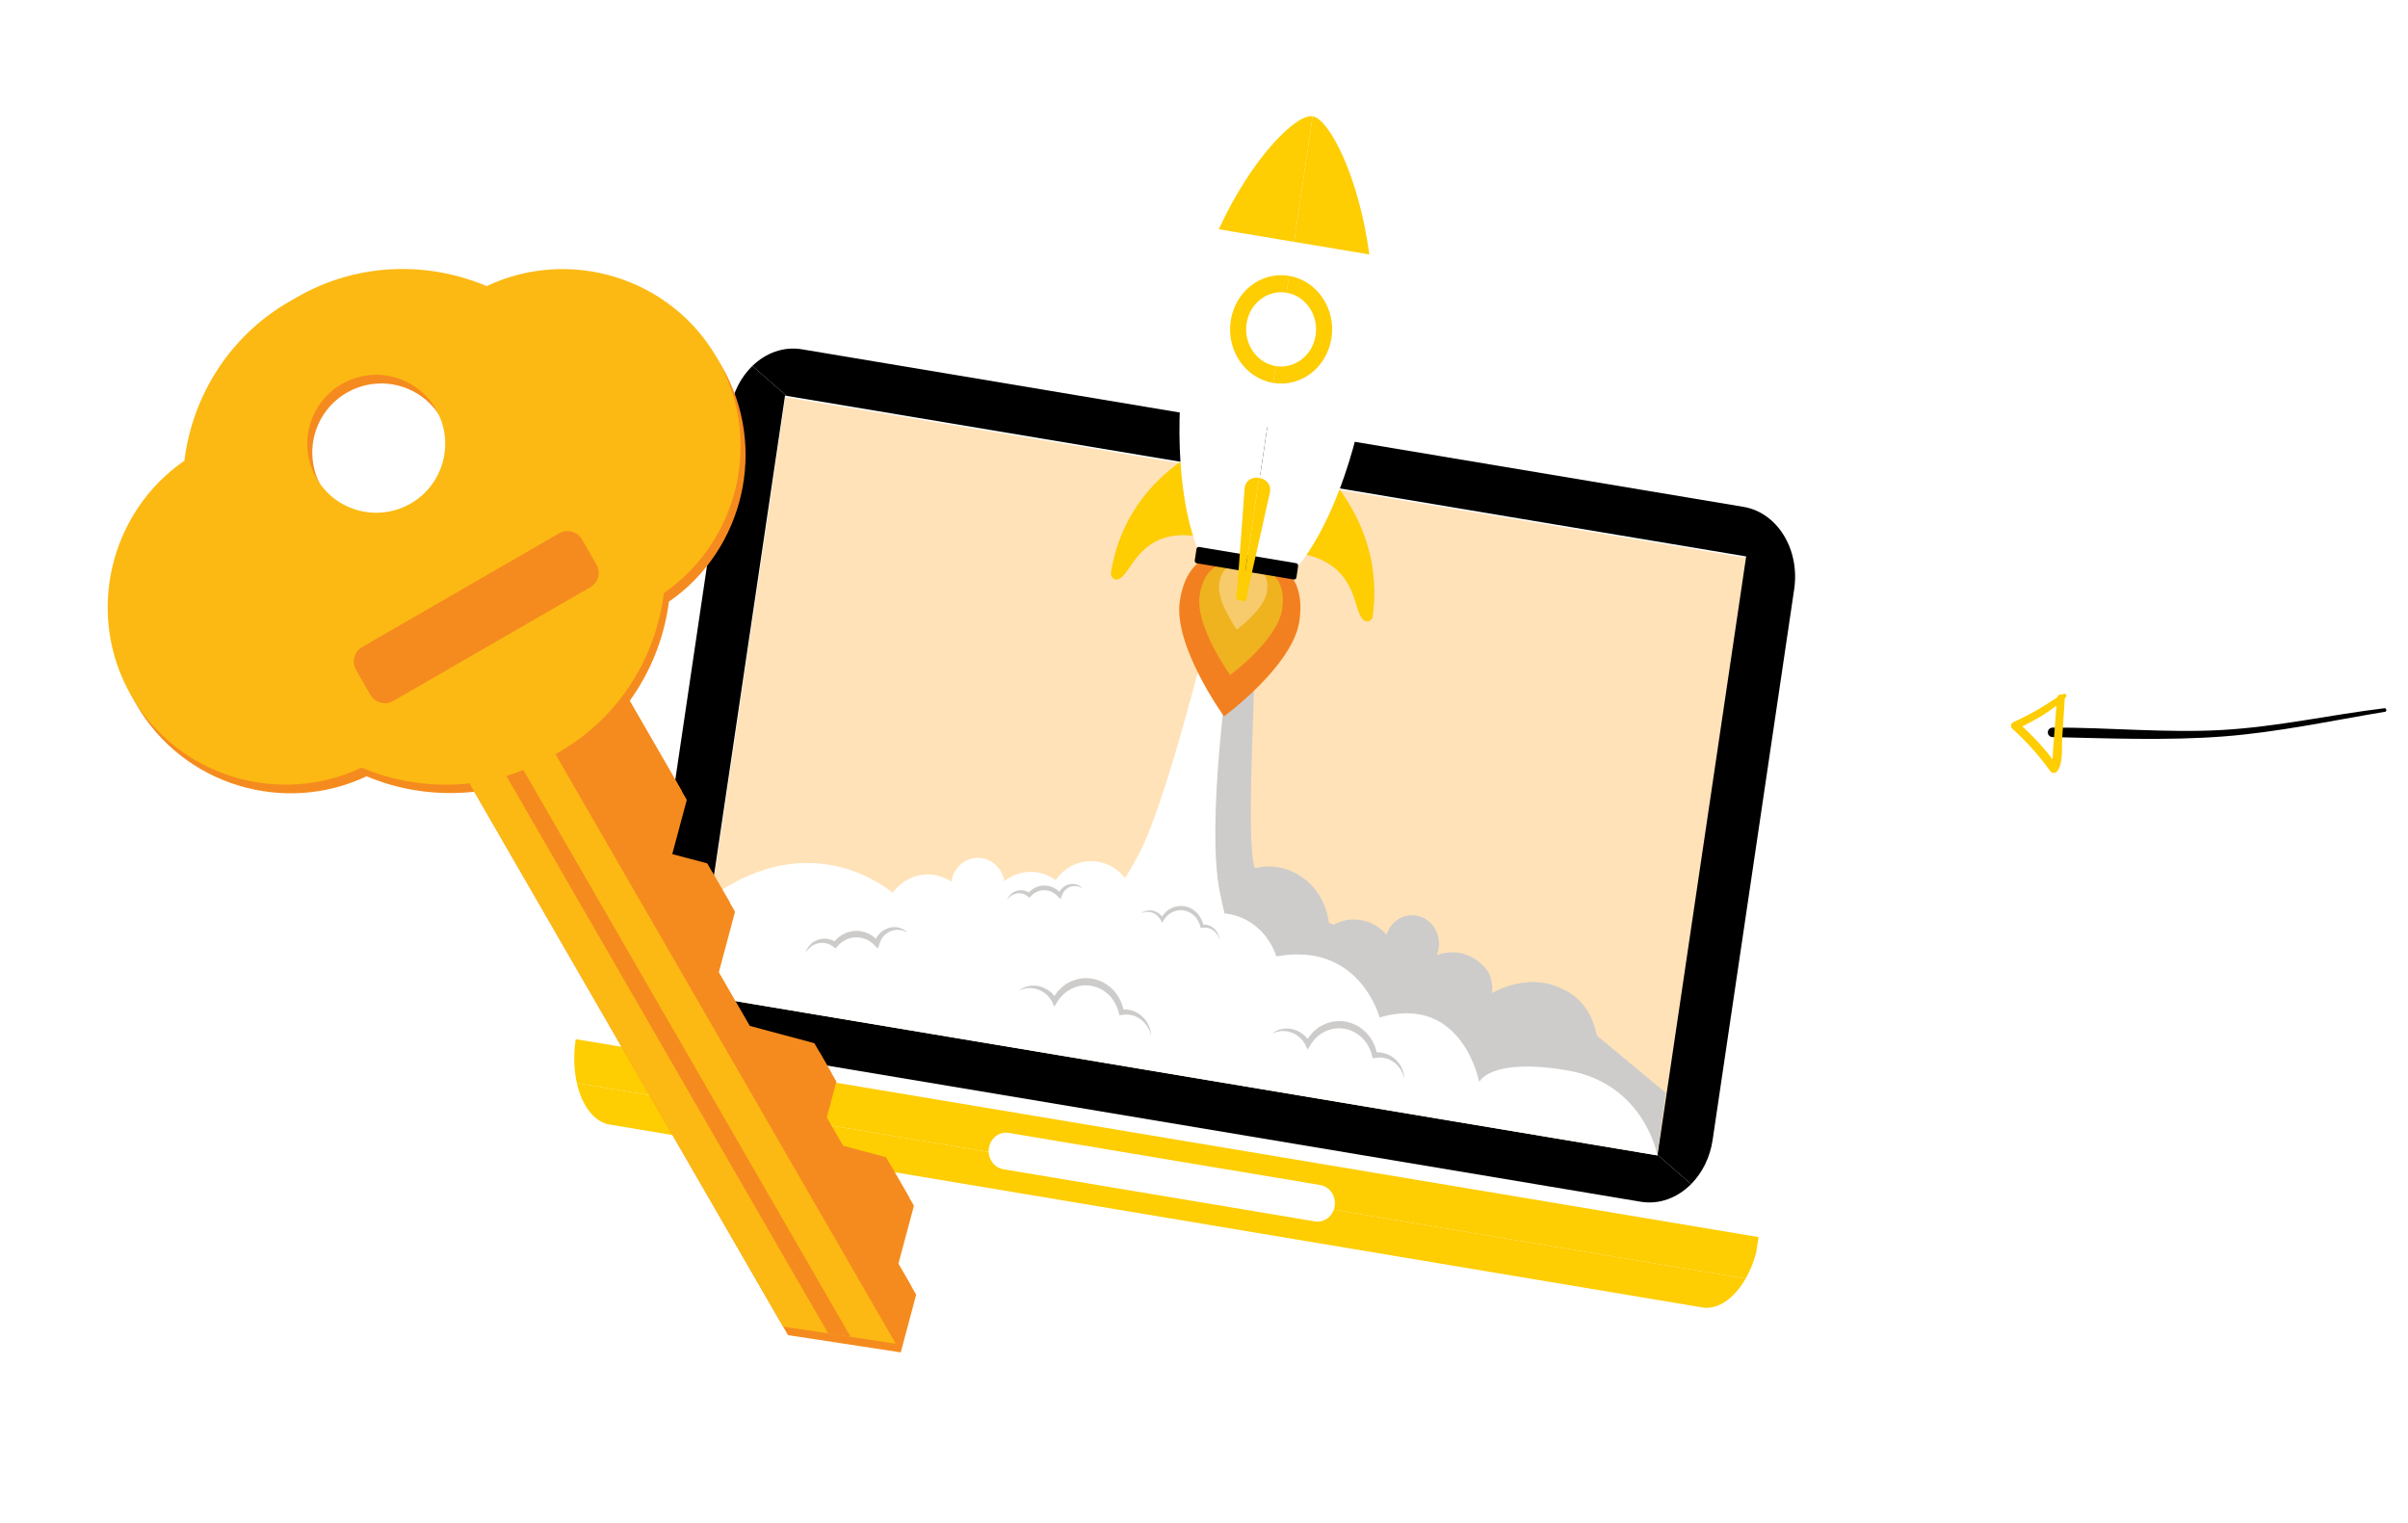 <svg width="547" height="346" viewBox="0 0 547 346" fill="none" xmlns="http://www.w3.org/2000/svg">
<path d="M541.754 161.671C529.359 163.73 517.517 166.319 504.991 167.275C492.464 168.23 478.935 167.708 466.267 167.413C465.982 167.417 465.707 167.306 465.504 167.107C465.3 166.907 465.184 166.635 465.181 166.349C465.178 166.064 465.289 165.788 465.488 165.584C465.688 165.38 465.961 165.263 466.246 165.259C478.858 165.2 492.227 166.534 504.854 165.797C517.481 165.059 529.171 162.383 541.66 160.861C542.124 160.806 542.249 161.613 541.777 161.684L541.754 161.671Z" fill="black"/>
<path d="M469.305 158.299C466.355 161.427 462.049 163.66 458.258 165.583L458.422 164.128C461.806 167.059 464.823 170.389 467.41 174.045L465.702 174.106C466.416 173.058 466.284 171.611 466.371 170.386C466.457 169.161 466.568 167.839 466.661 166.567L467.269 158.571C467.351 157.445 469.109 157.402 469.038 158.544C468.834 161.677 468.632 164.805 468.434 167.927C468.303 170.066 468.695 173.184 467.412 175.037C467.331 175.189 467.21 175.318 467.063 175.41C466.916 175.502 466.748 175.553 466.575 175.559C466.402 175.566 466.231 175.526 466.078 175.445C465.926 175.364 465.797 175.244 465.705 175.098C463.187 171.608 460.31 168.393 457.121 165.506C457.014 165.412 456.931 165.293 456.88 165.16C456.829 165.027 456.81 164.883 456.827 164.742C456.843 164.6 456.894 164.464 456.974 164.346C457.055 164.228 457.163 164.131 457.288 164.063C459.276 163.148 461.221 162.145 463.125 161.055C465.001 159.967 466.781 158.633 468.715 157.638C468.811 157.581 468.924 157.561 469.033 157.582C469.142 157.603 469.24 157.662 469.308 157.75C469.377 157.837 469.411 157.946 469.405 158.057C469.399 158.168 469.353 158.273 469.275 158.353L469.305 158.299Z" fill="#fecd02"/>
<g clip-path="url(#clip0)" filter="url(#filter0_d)">
<path d="M399.643 277.118C399.648 277.083 399.65 277.045 399.655 277.011L130.787 232.025C130.782 232.059 130.777 232.097 130.772 232.132C130.248 235.666 130.381 239.06 131.038 241.995L396.535 286.417C398.012 283.839 399.119 280.653 399.643 277.118Z" fill="#fecd02"/>
<path d="M131.039 241.996C132.19 247.131 134.95 250.863 138.628 251.478L386.569 292.962C390.246 293.577 393.954 290.929 396.536 286.418L131.039 241.996Z" fill="#fecd02"/>
<path d="M178.432 86.204L171.072 135.899L165.595 172.882L158.283 222.252L376.609 258.781L380.917 229.692L383.707 210.853L396.758 122.733L178.432 86.204Z" fill="#FFE2B7"/>
<path d="M224.632 256.797C224.295 259.077 225.763 261.214 227.911 261.573L298.688 273.415C300.839 273.775 302.853 272.221 303.191 269.941C303.529 267.661 302.061 265.519 299.911 265.16L229.134 253.318C226.985 252.959 224.97 254.517 224.632 256.797Z" fill="white"/>
<path d="M284.418 97.989C284.081 100.27 285.548 102.41 287.699 102.77C289.844 103.129 291.86 101.571 292.197 99.29C292.535 97.011 291.067 94.871 288.922 94.512C286.771 94.153 284.756 95.71 284.418 97.989Z" fill="#BEBBBB"/>
<path d="M396.658 122.384L376.529 258.301L384.157 264.948C386.648 262.437 388.444 258.946 389.043 254.905L407.566 129.835C408.906 120.787 403.748 112.411 396.046 111.122L182.173 75.338C178.011 74.642 173.959 76.157 170.901 79.124L178.696 85.916L396.658 122.384Z" fill="black"/>
<path d="M376.529 258.302L376.51 258.432L158.184 221.903L178.333 85.855L178.695 85.916L170.901 79.124C168.298 81.648 166.415 85.224 165.799 89.384L147.276 214.455C145.937 223.496 151.094 231.875 158.799 233.164L372.671 268.948C376.93 269.661 381.075 268.055 384.156 264.949L376.529 258.302Z" fill="black"/>
<path d="M332.871 217.56L338.922 221.585C338.922 221.585 345.65 217.441 352.75 219.757C358.596 221.665 361.491 225.359 362.751 231.214L378.399 244.222L376.455 258.341L292.494 241.283L274.06 219.761L288.925 207.949L332.871 217.56Z" fill="#CDCCCB"/>
<path d="M277.095 198.724C277.411 200.289 277.761 201.881 278.15 203.491L278.159 203.492C278.328 203.509 278.498 203.528 278.668 203.55C278.858 203.576 279.048 203.603 279.238 203.638C279.479 203.682 279.717 203.733 279.953 203.789C280.031 203.808 280.108 203.831 280.186 203.851C280.342 203.892 280.498 203.931 280.652 203.977C280.745 204.004 280.835 204.037 280.927 204.066C281.064 204.11 281.199 204.153 281.334 204.201C281.431 204.236 281.526 204.275 281.622 204.311C281.748 204.359 281.875 204.407 281.999 204.46C282.097 204.501 282.193 204.546 282.29 204.589C282.409 204.642 282.528 204.695 282.646 204.752C282.743 204.799 282.839 204.849 282.935 204.899C283.048 204.957 283.162 205.016 283.273 205.077C283.369 205.13 283.463 205.185 283.557 205.241C283.665 205.304 283.774 205.367 283.881 205.434C283.974 205.492 284.067 205.552 284.159 205.613C284.262 205.681 284.366 205.749 284.467 205.82C284.559 205.884 284.649 205.948 284.739 206.014C284.838 206.087 284.936 206.16 285.033 206.236C285.121 206.304 285.209 206.374 285.295 206.445C285.39 206.522 285.484 206.6 285.577 206.68C285.662 206.753 285.745 206.826 285.828 206.901C285.92 206.983 286.01 207.067 286.1 207.152C286.18 207.229 286.259 207.305 286.338 207.384C286.426 207.471 286.513 207.56 286.599 207.65C286.674 207.729 286.75 207.809 286.824 207.89C286.909 207.983 286.992 208.078 287.074 208.174C287.145 208.255 287.216 208.337 287.284 208.42C287.367 208.52 287.447 208.623 287.527 208.724C287.591 208.807 287.656 208.889 287.719 208.973C287.799 209.081 287.877 209.191 287.955 209.302C288.013 209.384 288.071 209.464 288.127 209.547C288.207 209.666 288.284 209.787 288.361 209.908C288.401 209.97 288.442 210.031 288.48 210.093C288.491 210.11 288.5 210.127 288.51 210.144C288.567 210.237 288.621 210.333 288.676 210.428C288.734 210.528 288.792 210.628 288.849 210.73C288.9 210.824 288.949 210.921 288.999 211.016C289.054 211.121 289.109 211.226 289.161 211.334C289.209 211.43 289.253 211.527 289.298 211.624C289.349 211.733 289.399 211.842 289.447 211.952C289.49 212.05 289.53 212.148 289.571 212.247C289.617 212.36 289.663 212.472 289.706 212.587C289.743 212.686 289.78 212.785 289.816 212.885C289.858 213.001 289.898 213.117 289.937 213.234C289.955 213.289 289.972 213.344 289.989 213.399L338.922 221.586C338.922 221.586 339.297 219.323 338.229 217.029C338.182 216.957 338.13 216.875 338.092 216.818C338.058 216.768 338.029 216.72 337.994 216.67C337.896 216.526 337.796 216.389 337.691 216.252C337.677 216.234 337.665 216.216 337.651 216.197C337.53 216.041 337.405 215.888 337.277 215.74C337.25 215.71 337.222 215.682 337.196 215.651C337.095 215.537 336.991 215.424 336.885 215.314C336.838 215.265 336.789 215.219 336.74 215.171C336.652 215.084 336.564 214.996 336.474 214.913C336.416 214.86 336.357 214.81 336.298 214.758C336.214 214.683 336.129 214.608 336.042 214.537C335.978 214.485 335.913 214.434 335.848 214.383C335.764 214.316 335.678 214.251 335.591 214.187C335.523 214.137 335.454 214.089 335.384 214.04C335.299 213.981 335.212 213.922 335.125 213.865C335.052 213.818 334.979 213.772 334.905 213.726C334.818 213.673 334.73 213.621 334.641 213.57C334.565 213.526 334.49 213.484 334.413 213.443C334.323 213.395 334.233 213.349 334.142 213.303C334.064 213.265 333.987 213.226 333.907 213.189C333.814 213.146 333.72 213.105 333.625 213.065C333.52 213.027 333.421 212.986 333.329 212.942C333.25 212.912 333.171 212.883 333.092 212.855C333.015 212.827 332.938 212.798 332.861 212.772C332.752 212.736 332.643 212.705 332.534 212.674C332.463 212.653 332.393 212.629 332.321 212.611C332.18 212.573 332.037 212.541 331.894 212.51C331.854 212.501 331.813 212.49 331.773 212.481C331.589 212.444 331.405 212.412 331.219 212.386C331.018 212.357 330.815 212.334 330.611 212.319C329.562 212.239 328.482 212.334 327.405 212.625C327.056 212.721 326.718 212.834 326.388 212.964C326.907 211.687 327.054 210.226 326.703 208.773C326.654 208.572 326.596 208.377 326.531 208.187C326.511 208.127 326.488 208.07 326.467 208.012C326.418 207.88 326.367 207.751 326.312 207.625C326.283 207.561 326.254 207.498 326.224 207.435C326.167 207.316 326.106 207.199 326.043 207.083C326.011 207.026 325.979 206.969 325.946 206.912C325.864 206.774 325.778 206.642 325.688 206.512C325.669 206.486 325.653 206.459 325.635 206.433C325.526 206.281 325.41 206.136 325.288 205.996C325.251 205.952 325.211 205.911 325.173 205.87C325.085 205.773 324.996 205.679 324.902 205.589C324.854 205.542 324.805 205.496 324.756 205.451C324.664 205.368 324.57 205.288 324.474 205.211C324.425 205.171 324.377 205.131 324.327 205.093C324.203 204.999 324.074 204.909 323.943 204.824C323.921 204.811 323.901 204.794 323.879 204.781C323.726 204.685 323.568 204.598 323.408 204.516C323.358 204.491 323.307 204.468 323.257 204.445C323.142 204.39 323.025 204.338 322.907 204.291C322.848 204.268 322.788 204.245 322.728 204.224C322.61 204.181 322.49 204.143 322.37 204.108C322.315 204.091 322.26 204.074 322.203 204.059C322.039 204.017 321.874 203.981 321.706 203.953C321.694 203.951 321.682 203.948 321.67 203.946C321.49 203.917 321.308 203.9 321.125 203.888C321.07 203.884 321.014 203.884 320.959 203.882C320.828 203.878 320.698 203.877 320.566 203.882C320.501 203.884 320.437 203.887 320.373 203.892C320.242 203.901 320.111 203.915 319.979 203.933C319.921 203.941 319.863 203.948 319.805 203.958C319.617 203.989 319.43 204.028 319.242 204.079C319.224 204.084 319.206 204.091 319.188 204.095C319.052 204.133 318.919 204.176 318.788 204.224C318.743 204.24 318.699 204.258 318.655 204.275C318.552 204.315 318.45 204.357 318.351 204.402C318.307 204.423 318.262 204.442 318.219 204.463C318.112 204.515 318.007 204.57 317.904 204.627C317.874 204.644 317.842 204.66 317.813 204.677C317.683 204.752 317.557 204.832 317.435 204.916C317.401 204.939 317.368 204.964 317.335 204.989C317.242 205.055 317.15 205.124 317.06 205.197C317.021 205.228 316.983 205.261 316.944 205.293C316.858 205.365 316.776 205.44 316.694 205.516C316.663 205.546 316.631 205.574 316.601 205.604C316.491 205.712 316.386 205.823 316.285 205.937C316.275 205.949 316.265 205.961 316.255 205.973C316.165 206.078 316.078 206.186 315.994 206.295C315.967 206.331 315.942 206.367 315.915 206.403C315.848 206.496 315.783 206.591 315.72 206.687C315.696 206.724 315.673 206.76 315.649 206.797C315.57 206.926 315.493 207.057 315.422 207.191C315.421 207.193 315.42 207.194 315.418 207.196C315.345 207.335 315.278 207.478 315.214 207.622C315.198 207.658 315.184 207.694 315.168 207.729C315.121 207.841 315.077 207.954 315.036 208.068C315.01 208.143 314.981 208.218 314.957 208.294C312.537 205.497 308.784 204.167 305.078 205.174C304.35 205.372 303.664 205.651 303.021 205.998L301.87 205.63C301.799 205.031 301.695 204.429 301.55 203.829C301.495 203.605 301.436 203.384 301.373 203.165C301.354 203.098 301.332 203.031 301.312 202.963C301.266 202.812 301.219 202.662 301.168 202.514C301.143 202.438 301.116 202.362 301.089 202.287C301.04 202.146 300.987 202.006 300.933 201.868C300.905 201.795 300.878 201.723 300.849 201.652C300.787 201.501 300.724 201.353 300.659 201.206C300.634 201.152 300.611 201.096 300.587 201.041C300.494 200.839 300.398 200.64 300.298 200.444C300.289 200.429 300.281 200.414 300.273 200.398C300.18 200.22 300.085 200.045 299.986 199.872C299.953 199.814 299.918 199.757 299.884 199.698C299.818 199.587 299.752 199.478 299.684 199.369C299.516 199.099 299.34 198.835 299.156 198.579C299.122 198.53 299.085 198.485 299.05 198.437C298.882 198.209 298.709 197.987 298.528 197.771C298.491 197.726 298.456 197.681 298.418 197.637C298.216 197.4 298.006 197.171 297.79 196.95C297.741 196.899 297.689 196.848 297.638 196.797C297.424 196.584 297.206 196.376 296.98 196.178C296.967 196.167 296.955 196.154 296.942 196.143C296.706 195.938 296.462 195.743 296.214 195.555C296.158 195.513 296.101 195.47 296.043 195.427C295.796 195.245 295.544 195.07 295.286 194.905C295.249 194.882 295.212 194.86 295.175 194.837C294.937 194.688 294.695 194.548 294.447 194.414C294.395 194.386 294.343 194.356 294.29 194.329C294.02 194.186 293.746 194.055 293.468 193.932C293.411 193.907 293.354 193.884 293.296 193.859C293.033 193.746 292.765 193.641 292.495 193.547C292.464 193.536 292.435 193.524 292.405 193.514C292.114 193.414 291.818 193.327 291.52 193.247C291.454 193.23 291.389 193.214 291.324 193.198C291.023 193.122 290.719 193.055 290.413 193.001C290.391 192.998 290.369 192.995 290.348 192.992C290.056 192.942 289.761 192.904 289.464 192.875C289.402 192.869 289.339 192.862 289.275 192.856C288.968 192.83 288.658 192.815 288.346 192.81C288.291 192.809 288.235 192.81 288.18 192.81C287.894 192.811 287.606 192.82 287.317 192.839C287.27 192.842 287.223 192.844 287.176 192.847C286.862 192.872 286.547 192.91 286.231 192.958C286.162 192.968 286.093 192.98 286.024 192.992C285.701 193.046 285.378 193.108 285.055 193.188C283.076 187.559 284.879 158.428 284.926 148.786L277.259 148.741C277.213 150.448 273.994 183.347 277.095 198.724Z" fill="#CDCCCB"/>
<path d="M289.937 213.232C289.898 213.115 289.857 212.999 289.816 212.883C289.78 212.784 289.744 212.684 289.706 212.585C289.662 212.471 289.617 212.358 289.571 212.246C289.53 212.147 289.49 212.048 289.447 211.951C289.4 211.84 289.349 211.731 289.298 211.623C289.253 211.525 289.209 211.429 289.162 211.333C289.109 211.226 289.054 211.121 288.999 211.015C288.949 210.919 288.9 210.823 288.849 210.729C288.792 210.626 288.735 210.526 288.676 210.426C288.621 210.331 288.567 210.235 288.511 210.142C288.462 210.062 288.411 209.985 288.361 209.907C288.284 209.785 288.207 209.664 288.127 209.545C288.071 209.462 288.013 209.382 287.955 209.3C287.877 209.19 287.8 209.08 287.719 208.972C287.656 208.888 287.591 208.805 287.527 208.723C287.447 208.621 287.367 208.519 287.284 208.419C287.216 208.336 287.145 208.255 287.074 208.173C286.992 208.077 286.909 207.982 286.824 207.889C286.75 207.807 286.675 207.728 286.599 207.648C286.514 207.558 286.427 207.469 286.339 207.382C286.26 207.304 286.181 207.227 286.1 207.151C286.011 207.066 285.92 206.983 285.828 206.899C285.745 206.825 285.662 206.752 285.577 206.679C285.484 206.599 285.391 206.521 285.295 206.443C285.208 206.373 285.121 206.303 285.033 206.234C284.936 206.159 284.838 206.086 284.739 206.013C284.649 205.948 284.559 205.882 284.467 205.819C284.366 205.748 284.263 205.68 284.159 205.611C284.067 205.551 283.974 205.49 283.881 205.432C283.775 205.366 283.666 205.303 283.558 205.239C283.463 205.184 283.369 205.128 283.274 205.076C283.162 205.014 283.048 204.956 282.935 204.897C282.839 204.848 282.743 204.798 282.646 204.75C282.529 204.694 282.41 204.641 282.29 204.587C282.193 204.544 282.098 204.499 282 204.459C281.875 204.406 281.748 204.358 281.622 204.31C281.527 204.273 281.431 204.235 281.334 204.2C281.2 204.152 281.064 204.109 280.927 204.065C280.835 204.035 280.745 204.003 280.652 203.975C280.499 203.93 280.343 203.89 280.186 203.85C280.108 203.83 280.031 203.807 279.953 203.787C279.717 203.731 279.479 203.681 279.238 203.637C279.048 203.602 278.857 203.575 278.668 203.548C278.498 203.526 278.329 203.507 278.16 203.49L278.15 203.489C277.761 201.88 277.411 200.288 277.095 198.722C273.994 183.345 278.899 149.559 278.947 147.851L285.738 148.745L272.519 147.004C272.519 147.004 264.419 178.935 259.013 189.363C257.935 191.442 256.782 193.5 255.56 195.447C252.351 191.33 246.674 190.336 242.36 193.324C241.34 194.031 240.482 194.902 239.795 195.883C236.547 193.529 232.155 193.334 228.658 195.757C228.487 195.875 228.323 196 228.161 196.127C228.016 195.319 227.725 194.526 227.275 193.795C225.423 190.784 221.623 189.935 218.787 191.899C217.301 192.929 216.381 194.528 216.102 196.248C212.888 194.095 208.656 193.981 205.264 196.331C204.275 197.015 203.438 197.856 202.763 198.801L289.99 213.395C289.973 213.342 289.955 213.287 289.937 213.232Z" fill="white"/>
<path d="M245.969 197.791C245.849 197.727 245.736 197.649 245.615 197.592C245.492 197.539 245.379 197.478 245.252 197.439L245.068 197.374L244.88 197.329C244.757 197.293 244.629 197.284 244.504 197.263C244.379 197.246 244.252 197.247 244.128 197.242C244.002 197.254 243.878 197.248 243.755 197.273C243.632 197.292 243.511 197.311 243.392 197.345C243.271 197.368 243.156 197.414 243.042 197.455C242.926 197.495 242.819 197.557 242.709 197.607C242.605 197.675 242.496 197.727 242.4 197.803C242.302 197.876 242.202 197.943 242.114 198.028C242.069 198.07 242.022 198.106 241.979 198.15L241.856 198.285C241.769 198.369 241.704 198.476 241.628 198.571L241.601 198.607L241.599 198.61C241.604 198.603 241.588 198.625 241.609 198.596L241.609 198.597L241.606 198.603L241.599 198.614L241.585 198.635L241.53 198.724C241.497 198.781 241.447 198.847 241.429 198.895C241.379 198.996 241.327 199.095 241.281 199.212C241.229 199.321 241.2 199.441 241.158 199.555L240.914 200.238L240.395 199.705C240.287 199.595 240.187 199.48 240.079 199.374L239.909 199.224L239.824 199.148L239.804 199.129L239.801 199.126C239.784 199.113 239.822 199.144 239.818 199.14L239.816 199.139L239.81 199.134L239.797 199.125L239.747 199.087L239.544 198.939L239.442 198.866L239.351 198.814C239.228 198.744 239.116 198.666 238.975 198.608L238.775 198.514C238.707 198.485 238.636 198.465 238.567 198.439C238.497 198.416 238.43 198.387 238.359 198.367L238.146 198.313C238.005 198.27 237.859 198.259 237.714 198.234C237.57 198.21 237.422 198.217 237.277 198.202C237.131 198.205 236.985 198.209 236.839 198.22C236.695 198.245 236.547 198.25 236.405 198.288C236.262 198.322 236.117 198.346 235.978 198.4L235.769 198.469C235.701 198.496 235.634 198.528 235.565 198.558C235.428 198.613 235.298 198.685 235.168 198.759C235.034 198.825 234.918 198.922 234.792 199.004C234.668 199.088 234.559 199.195 234.439 199.288C234.327 199.391 234.224 199.504 234.114 199.612L233.816 199.904L233.522 199.668C233.438 199.6 233.357 199.524 233.267 199.461C233.181 199.392 233.087 199.338 232.994 199.278C232.897 199.229 232.802 199.172 232.699 199.131C232.6 199.083 232.495 199.052 232.391 199.015C232.285 198.988 232.179 198.955 232.07 198.939C231.962 198.914 231.852 198.904 231.742 198.889C231.631 198.886 231.52 198.875 231.408 198.883C231.296 198.883 231.185 198.901 231.073 198.912C230.963 198.935 230.85 198.951 230.742 198.986C230.63 199.01 230.522 199.05 230.413 199.089C230.358 199.108 230.306 199.134 230.252 199.157L230.157 199.168L230.132 199.148L230.131 199.149C230.137 199.146 230.119 199.158 230.143 199.141L230.14 199.143L230.15 199.17L230.138 199.193L230.101 199.224L229.781 199.419C229.678 199.483 229.597 199.563 229.5 199.634C229.455 199.672 229.405 199.706 229.361 199.749L229.235 199.883C229.154 199.976 229.052 200.054 228.985 200.161L228.756 200.469C228.805 200.349 228.856 200.229 228.908 200.108C228.954 199.982 229.033 199.879 229.1 199.764L229.206 199.596C229.243 199.541 229.29 199.493 229.333 199.441C229.421 199.341 229.508 199.226 229.602 199.139L229.89 198.893L229.926 198.862L229.943 198.846L229.948 198.843L229.933 198.813L229.931 198.775L229.941 198.768L230.04 198.741C230.096 198.705 230.159 198.679 230.217 198.646C230.332 198.581 230.453 198.521 230.575 198.469C230.696 198.412 230.826 198.378 230.953 198.334C231.082 198.301 231.212 198.264 231.345 198.246C231.477 198.218 231.612 198.212 231.747 198.198C231.881 198.197 232.017 198.189 232.152 198.204C232.288 198.21 232.422 198.237 232.556 198.258C232.688 198.29 232.823 198.318 232.953 198.364C233.085 198.402 233.211 198.459 233.339 198.512C233.463 198.575 233.589 198.633 233.708 198.709C233.83 198.778 233.942 198.864 234.057 198.947L233.465 199.003C233.587 198.864 233.705 198.719 233.833 198.585C233.969 198.46 234.096 198.321 234.243 198.21C234.391 198.101 234.532 197.977 234.691 197.886C234.847 197.788 235.003 197.688 235.171 197.615C235.254 197.576 235.336 197.534 235.42 197.497L235.678 197.403C235.848 197.333 236.027 197.295 236.203 197.248C236.38 197.201 236.562 197.188 236.742 197.158C236.923 197.142 237.105 197.134 237.287 197.131C237.468 197.143 237.651 197.14 237.832 197.171C238.011 197.202 238.193 197.221 238.369 197.274L238.634 197.345C238.722 197.371 238.806 197.406 238.892 197.438C238.978 197.472 239.065 197.502 239.148 197.54L239.395 197.664C239.559 197.738 239.723 197.851 239.885 197.955L240.006 198.035L240.104 198.114L240.301 198.272L240.35 198.312L240.393 198.347L240.418 198.372L240.518 198.469L240.717 198.665C240.845 198.799 240.958 198.95 241.077 199.092L240.314 199.243C240.374 199.096 240.426 198.946 240.501 198.807C240.565 198.667 240.652 198.525 240.742 198.386C240.787 198.31 240.826 198.269 240.869 198.21L240.931 198.127L240.974 198.071L241.013 198.028C241.118 197.916 241.213 197.795 241.33 197.697L241.499 197.545C241.557 197.496 241.62 197.455 241.68 197.409C241.799 197.316 241.929 197.242 242.058 197.169C242.187 197.093 242.328 197.045 242.461 196.985C242.601 196.941 242.738 196.889 242.88 196.859C243.022 196.828 243.162 196.795 243.306 196.786C243.378 196.78 243.448 196.769 243.521 196.767L243.735 196.769C243.878 196.766 244.019 196.796 244.159 196.809C244.297 196.839 244.437 196.863 244.571 196.906C244.705 196.95 244.839 196.992 244.964 197.058L245.152 197.149L245.332 197.258C245.454 197.323 245.561 197.421 245.671 197.505C245.777 197.593 245.87 197.695 245.969 197.791Z" fill="#CDCCCB"/>
<path d="M277.028 209.505L276.924 209.153C276.881 209.039 276.835 208.929 276.791 208.819C276.741 208.712 276.685 208.607 276.634 208.502C276.575 208.399 276.51 208.302 276.45 208.203C276.383 208.108 276.309 208.019 276.241 207.927C276.167 207.84 276.088 207.758 276.012 207.674L275.763 207.446L275.496 207.247L275.215 207.076L274.923 206.934C274.821 206.897 274.721 206.857 274.62 206.823C274.516 206.797 274.414 206.767 274.311 206.744C274.205 206.73 274.101 206.71 273.997 206.698C273.891 206.695 273.787 206.684 273.683 206.682L273.369 206.697L273.06 206.743L272.757 206.788L272.664 206.45L272.568 206.103C272.531 205.989 272.488 205.877 272.448 205.765C272.357 205.545 272.261 205.329 272.144 205.124L272.102 205.046L272.106 205.029L272.113 205.018L272.111 205.015C272.115 205.022 272.09 205.002 272.111 205.038L272.093 205.021L272.064 204.983L271.959 204.823C271.889 204.718 271.817 204.6 271.747 204.524L271.539 204.265L271.298 204.018C271.221 203.931 271.127 203.865 271.041 203.789C270.955 203.715 270.869 203.639 270.773 203.578C270.679 203.515 270.588 203.444 270.492 203.387L270.196 203.223C270.097 203.168 269.99 203.131 269.889 203.083C269.788 203.033 269.682 202.998 269.575 202.965C269.365 202.885 269.145 202.848 268.927 202.799C268.706 202.774 268.485 202.738 268.263 202.744L268.096 202.74L267.93 202.754C267.819 202.766 267.707 202.765 267.598 202.787L267.269 202.846C267.161 202.871 267.054 202.908 266.947 202.937C266.837 202.963 266.734 203.007 266.63 203.051C266.528 203.096 266.418 203.126 266.321 203.184L266.02 203.342L266.001 203.353L265.996 203.355L265.994 203.356C265.982 203.363 266.007 203.347 266.003 203.349L265.994 203.355L265.955 203.38L265.876 203.431L265.719 203.532C265.632 203.6 265.544 203.659 265.456 203.73C265.37 203.807 265.276 203.874 265.195 203.957C265.111 204.037 265.027 204.116 264.95 204.204C264.87 204.288 264.795 204.378 264.722 204.469C264.573 204.65 264.443 204.847 264.318 205.05L263.968 205.617L263.7 205.049L263.681 205.01L263.701 204.983L263.725 204.964L263.724 204.963C263.746 204.999 263.729 204.972 263.734 204.98L263.731 204.975L263.696 204.972L263.638 204.901L263.541 204.745C263.511 204.687 263.477 204.649 263.447 204.608L263.355 204.481C263.299 204.393 263.215 204.314 263.146 204.23C263.078 204.142 262.992 204.074 262.915 203.994C262.838 203.914 262.745 203.854 262.661 203.781C262.576 203.712 262.479 203.659 262.387 203.597C262.294 203.537 262.193 203.493 262.096 203.44C261.997 203.393 261.892 203.358 261.79 203.313C261.687 203.275 261.579 203.248 261.473 203.213C261.365 203.189 261.255 203.171 261.145 203.148L260.811 203.118L260.473 203.119L260.134 203.156L259.797 203.228L259.464 203.333L259.138 203.471L259.434 203.265L259.752 203.091C259.862 203.043 259.976 203.001 260.089 202.955C260.204 202.92 260.322 202.889 260.44 202.856C260.559 202.833 260.68 202.813 260.801 202.794L261.168 202.776C261.291 202.783 261.415 202.787 261.538 202.797C261.66 202.817 261.784 202.832 261.907 202.857C262.027 202.89 262.15 202.918 262.268 202.96C262.385 203.007 262.506 203.046 262.62 203.101C262.732 203.161 262.85 203.211 262.958 203.281C263.065 203.352 263.179 203.414 263.279 203.496C263.379 203.579 263.489 203.651 263.58 203.745C263.672 203.841 263.77 203.923 263.856 204.033L263.987 204.194C264.031 204.249 264.076 204.303 264.106 204.352L264.208 204.504L264.259 204.58L264.271 204.599L264.275 204.604L264.288 204.627L264.294 204.638L264.317 204.68L263.7 204.679C263.827 204.434 263.961 204.192 264.121 203.967C264.198 203.854 264.28 203.743 264.37 203.639C264.455 203.53 264.549 203.431 264.643 203.331C264.735 203.228 264.84 203.141 264.938 203.046C265.04 202.953 265.156 202.866 265.266 202.778L265.411 202.655L265.479 202.587L265.517 202.56L265.527 202.554L265.559 202.553L265.585 202.548L265.939 202.348C266.054 202.276 266.184 202.233 266.306 202.177C266.43 202.122 266.554 202.068 266.684 202.032C266.813 201.994 266.94 201.948 267.071 201.916L267.467 201.835C267.598 201.807 267.733 201.806 267.867 201.79L268.068 201.774L268.269 201.775C268.538 201.769 268.805 201.805 269.071 201.838C269.334 201.896 269.599 201.947 269.852 202.043C269.98 202.084 270.107 202.128 270.23 202.189C270.353 202.247 270.479 202.295 270.597 202.363L270.949 202.57C271.064 202.642 271.172 202.728 271.283 202.807C271.396 202.883 271.498 202.976 271.6 203.068C271.7 203.162 271.807 203.247 271.896 203.354L272.173 203.661L272.43 204.009C272.523 204.128 272.577 204.236 272.644 204.347L272.74 204.514L272.765 204.555L272.777 204.576L272.789 204.598L272.791 204.601L272.793 204.607L272.799 204.618L272.844 204.713C272.969 204.962 273.071 205.222 273.157 205.488C273.194 205.622 273.234 205.757 273.268 205.892L273.35 206.302L272.955 206.01L273.334 205.984C273.459 205.985 273.586 205.992 273.711 205.996C273.836 206.01 273.961 206.03 274.084 206.05C274.207 206.077 274.329 206.113 274.449 206.145C274.568 206.185 274.685 206.232 274.802 206.277C274.917 206.329 275.027 206.388 275.139 206.444C275.247 206.508 275.352 206.577 275.458 206.644C275.559 206.719 275.657 206.798 275.754 206.877L276.024 207.141C276.105 207.237 276.188 207.331 276.267 207.429C276.338 207.533 276.412 207.634 276.48 207.74C276.542 207.85 276.604 207.959 276.66 208.071C276.709 208.188 276.761 208.301 276.806 208.417C276.844 208.538 276.886 208.654 276.918 208.775C276.943 208.898 276.971 209.02 276.992 209.141L277.028 209.505Z" fill="#CDCCCB"/>
<path d="M208.718 199.045L202.762 198.803C202.762 198.803 184.847 182.833 161.453 199.867L158.184 221.902L376.503 258.43C376.503 258.43 373.551 242.052 355.911 239.1C338.27 236.149 336.017 241.793 336.017 241.793C336.017 241.793 332.273 221.6 313.382 227.094C313.382 227.094 308.857 209.78 289.936 213.233C289.936 213.232 216.288 195.796 208.718 199.045Z" fill="white"/>
<path d="M206.196 207.841C206.031 207.761 205.873 207.662 205.705 207.591C205.535 207.526 205.378 207.449 205.204 207.403L204.951 207.326L204.692 207.274C204.523 207.233 204.347 207.229 204.177 207.208C204.006 207.192 203.834 207.201 203.664 207.201C203.494 207.224 203.324 207.222 203.159 207.264C202.993 207.297 202.829 207.329 202.67 207.382C202.507 207.421 202.353 207.491 202.198 207.553C202.044 207.614 201.901 207.704 201.754 207.778C201.617 207.875 201.471 207.953 201.344 208.062C201.215 208.166 201.082 208.263 200.967 208.384C200.908 208.443 200.845 208.497 200.79 208.558L200.629 208.748C200.515 208.868 200.433 209.017 200.334 209.149L200.299 209.2L200.297 209.203C200.302 209.194 200.282 209.225 200.309 209.184L200.308 209.186L200.304 209.194L200.295 209.209L200.278 209.24L200.207 209.363C200.166 209.442 200.102 209.535 200.079 209.601C200.017 209.742 199.95 209.878 199.895 210.04C199.83 210.192 199.796 210.356 199.746 210.513L199.449 211.457L198.716 210.763C198.565 210.62 198.422 210.469 198.269 210.331L198.03 210.136L197.912 210.037L197.883 210.013L197.879 210.01C197.855 209.993 197.909 210.032 197.902 210.027L197.9 210.026L197.89 210.02L197.873 210.009L197.802 209.961L197.518 209.771L197.377 209.677L197.25 209.611C197.079 209.524 196.923 209.425 196.728 209.354L196.451 209.238C196.357 209.202 196.259 209.179 196.164 209.148C196.068 209.121 195.975 209.084 195.878 209.062L195.585 209.001C195.391 208.951 195.191 208.945 194.994 208.92C194.797 208.895 194.597 208.913 194.398 208.901C194.201 208.913 194.001 208.928 193.804 208.95C193.61 208.992 193.409 209.008 193.218 209.068C193.026 209.123 192.829 209.164 192.645 209.244L192.363 209.351C192.271 209.392 192.182 209.44 192.091 209.484C191.907 209.567 191.734 209.673 191.562 209.78C191.382 209.877 191.229 210.016 191.062 210.135C190.898 210.257 190.755 210.408 190.597 210.541C190.45 210.688 190.316 210.848 190.172 211L189.782 211.414L189.371 211.111C189.252 211.023 189.139 210.924 189.014 210.844C188.893 210.755 188.761 210.688 188.633 210.611C188.499 210.549 188.366 210.478 188.226 210.429C188.088 210.37 187.943 210.333 187.801 210.288C187.655 210.257 187.509 210.218 187.361 210.204C187.212 210.177 187.063 210.17 186.912 210.157C186.762 210.158 186.609 210.15 186.458 210.167C186.306 210.173 186.155 210.204 186.003 210.226C185.855 210.263 185.702 210.291 185.557 210.345C185.406 210.385 185.261 210.446 185.115 210.504C185.042 210.533 184.972 210.572 184.901 210.606L184.772 210.627L184.737 210.601L184.735 210.602C184.742 210.597 184.718 210.615 184.749 210.591L184.746 210.593L184.761 210.63L184.745 210.663L184.697 210.706L184.273 210.989C184.135 211.083 184.029 211.195 183.901 211.298C183.841 211.352 183.775 211.401 183.718 211.461L183.553 211.651C183.448 211.782 183.313 211.894 183.228 212.044L182.933 212.475C182.993 212.31 183.056 212.144 183.121 211.976C183.177 211.802 183.28 211.657 183.365 211.498L183.5 211.263C183.549 211.186 183.61 211.118 183.664 211.045C183.779 210.905 183.891 210.744 184.015 210.619L184.393 210.268L184.44 210.225L184.463 210.202L184.469 210.197L184.447 210.157L184.442 210.106L184.456 210.096L184.59 210.052C184.663 210.001 184.747 209.962 184.824 209.914C184.978 209.819 185.139 209.729 185.303 209.652C185.465 209.567 185.64 209.514 185.81 209.446C185.984 209.395 186.159 209.336 186.338 209.303C186.516 209.259 186.699 209.242 186.881 209.216C187.063 209.207 187.248 209.188 187.433 209.2C187.617 209.201 187.8 209.23 187.984 209.251C188.166 209.287 188.35 209.315 188.529 209.372C188.711 209.416 188.885 209.486 189.062 209.55C189.234 209.628 189.409 209.7 189.574 209.796C189.744 209.882 189.901 209.994 190.061 210.1L189.26 210.211C189.418 210.014 189.57 209.81 189.737 209.62C189.916 209.443 190.081 209.247 190.275 209.087C190.471 208.929 190.656 208.753 190.868 208.62C191.075 208.478 191.282 208.333 191.507 208.224C191.618 208.166 191.727 208.104 191.839 208.05L192.184 207.907C192.412 207.802 192.653 207.74 192.89 207.666C193.128 207.591 193.375 207.564 193.617 207.512C193.863 207.481 194.11 207.46 194.357 207.444C194.604 207.449 194.852 207.436 195.099 207.467C195.344 207.499 195.593 207.514 195.834 207.576L196.198 207.656C196.318 207.686 196.436 207.729 196.554 207.768C196.672 207.809 196.791 207.844 196.906 207.891L197.248 208.045C197.475 208.137 197.703 208.281 197.929 208.412L198.098 208.514L198.235 208.616L198.51 208.819L198.579 208.87L198.639 208.916L198.675 208.947L198.815 209.074L199.096 209.329C199.277 209.505 199.438 209.703 199.608 209.889L198.578 210.138C198.653 209.935 198.715 209.728 198.81 209.535C198.891 209.341 199 209.143 199.116 208.949C199.174 208.843 199.224 208.785 199.279 208.702L199.36 208.587L199.415 208.508L199.465 208.448C199.603 208.29 199.725 208.119 199.88 207.98L200.102 207.764C200.178 207.693 200.262 207.634 200.341 207.568C200.497 207.435 200.67 207.327 200.843 207.22C201.013 207.11 201.203 207.037 201.381 206.946C201.569 206.878 201.752 206.799 201.944 206.751C202.136 206.702 202.325 206.649 202.52 206.627C202.617 206.615 202.713 206.595 202.81 206.589L203.101 206.58C203.295 206.568 203.489 206.601 203.68 206.61C203.869 206.643 204.06 206.667 204.245 206.718C204.429 206.77 204.613 206.819 204.787 206.901L205.048 207.014L205.298 207.152C205.466 207.234 205.618 207.36 205.771 207.467C205.926 207.583 206.057 207.716 206.196 207.841Z" fill="#CDCCCB"/>
<path d="M261.499 231.194L261.323 230.601C261.252 230.409 261.174 230.224 261.101 230.039C261.016 229.858 260.922 229.68 260.835 229.504C260.737 229.331 260.627 229.168 260.525 229.001C260.412 228.841 260.287 228.692 260.173 228.537C260.048 228.39 259.915 228.252 259.788 228.11L259.368 227.727L258.919 227.392L258.445 227.104L257.952 226.865C257.78 226.803 257.613 226.735 257.442 226.678C257.267 226.635 257.095 226.583 256.921 226.546C256.744 226.521 256.569 226.488 256.393 226.469C256.216 226.464 256.04 226.444 255.863 226.44L255.336 226.465L254.815 226.542L254.305 226.619L254.149 226.05L253.987 225.464C253.923 225.272 253.851 225.084 253.785 224.894C253.63 224.524 253.468 224.159 253.271 223.814L253.201 223.683L253.209 223.655L253.22 223.636L253.218 223.632C253.226 223.644 253.182 223.609 253.218 223.67L253.188 223.642L253.14 223.577L252.961 223.308C252.844 223.132 252.724 222.933 252.605 222.804L252.255 222.369L251.847 221.953C251.719 221.806 251.56 221.695 251.416 221.568C251.27 221.442 251.126 221.314 250.963 221.212C250.804 221.106 250.653 220.988 250.489 220.891L249.991 220.615C249.824 220.523 249.645 220.461 249.474 220.38C249.304 220.296 249.125 220.237 248.945 220.182C248.591 220.048 248.22 219.985 247.854 219.903C247.482 219.861 247.11 219.801 246.736 219.81L246.455 219.804L246.175 219.826C245.989 219.847 245.8 219.844 245.616 219.883L245.062 219.981C244.879 220.022 244.7 220.084 244.518 220.133C244.334 220.177 244.16 220.251 243.986 220.325C243.813 220.403 243.628 220.451 243.464 220.551L242.956 220.816L242.925 220.833L242.916 220.837L242.912 220.84C242.893 220.852 242.935 220.824 242.929 220.828L242.912 220.839L242.847 220.882L242.714 220.967L242.45 221.138C242.304 221.251 242.155 221.351 242.007 221.472C241.862 221.6 241.703 221.713 241.568 221.853C241.427 221.987 241.285 222.121 241.156 222.269C241.02 222.411 240.895 222.562 240.771 222.716C240.519 223.019 240.301 223.353 240.091 223.694L239.502 224.649L239.05 223.693L239.019 223.626L239.052 223.581L239.091 223.548L239.09 223.547C239.127 223.607 239.099 223.562 239.107 223.575L239.102 223.566L239.042 223.561L238.945 223.442L238.781 223.18C238.73 223.083 238.674 223.019 238.623 222.948L238.468 222.734C238.373 222.587 238.232 222.454 238.116 222.311C238.001 222.164 237.856 222.049 237.727 221.914C237.597 221.78 237.442 221.678 237.3 221.557C237.155 221.439 236.992 221.352 236.839 221.245C236.682 221.145 236.512 221.072 236.348 220.981C236.181 220.9 236.005 220.843 235.833 220.766C235.658 220.703 235.477 220.656 235.298 220.599C235.116 220.558 234.932 220.527 234.747 220.488L234.184 220.437L233.615 220.439L233.043 220.501L232.476 220.623L231.915 220.798L231.366 221.031L231.865 220.684L232.401 220.391C232.586 220.31 232.778 220.24 232.968 220.163C233.162 220.102 233.36 220.051 233.559 219.995C233.76 219.958 233.963 219.923 234.167 219.892L234.786 219.862C234.992 219.873 235.2 219.879 235.408 219.897C235.613 219.931 235.822 219.956 236.028 219.999C236.231 220.052 236.437 220.1 236.637 220.171C236.833 220.25 237.037 220.316 237.229 220.41C237.418 220.51 237.617 220.595 237.799 220.712C237.978 220.832 238.171 220.936 238.34 221.074C238.508 221.213 238.693 221.336 238.847 221.494C239.002 221.656 239.166 221.793 239.311 221.978L239.532 222.249C239.607 222.341 239.681 222.433 239.733 222.516L239.904 222.772L239.99 222.899L240.011 222.931L240.017 222.94L240.04 222.979L240.05 222.996L240.09 223.067L239.05 223.066C239.263 222.654 239.491 222.246 239.759 221.867C239.889 221.674 240.028 221.489 240.179 221.313C240.321 221.13 240.48 220.963 240.639 220.795C240.793 220.621 240.97 220.475 241.136 220.314C241.308 220.158 241.503 220.011 241.688 219.863L241.932 219.657L242.046 219.542L242.111 219.497L242.127 219.485L242.181 219.485L242.225 219.476L242.821 219.14C243.015 219.017 243.233 218.946 243.439 218.85C243.647 218.758 243.856 218.667 244.075 218.606C244.292 218.541 244.507 218.465 244.726 218.409L245.393 218.273C245.614 218.226 245.842 218.223 246.066 218.198L246.405 218.169L246.743 218.173C247.197 218.162 247.646 218.222 248.094 218.278C248.537 218.376 248.983 218.462 249.41 218.623C249.627 218.693 249.841 218.767 250.047 218.868C250.253 218.965 250.466 219.047 250.665 219.163L251.257 219.51C251.452 219.632 251.632 219.777 251.82 219.911C252.011 220.04 252.182 220.195 252.354 220.351C252.522 220.509 252.703 220.653 252.853 220.832L253.32 221.35L253.753 221.936C253.91 222.136 254 222.318 254.113 222.505L254.276 222.785L254.317 222.855L254.337 222.89L254.357 222.926L254.36 222.931L254.364 222.941L254.374 222.961L254.449 223.12C254.66 223.54 254.832 223.979 254.977 224.426C255.04 224.653 255.107 224.878 255.165 225.106L255.303 225.798L254.637 225.305L255.275 225.261C255.487 225.264 255.7 225.275 255.912 225.283C256.123 225.305 256.333 225.338 256.541 225.372C256.748 225.417 256.952 225.478 257.156 225.532C257.356 225.599 257.553 225.68 257.749 225.754C257.942 225.842 258.129 225.941 258.317 226.035C258.499 226.144 258.676 226.26 258.854 226.372C259.024 226.499 259.189 226.632 259.352 226.765L259.806 227.21C259.944 227.372 260.083 227.531 260.215 227.695C260.336 227.871 260.461 228.041 260.574 228.218C260.678 228.404 260.783 228.587 260.877 228.776C260.959 228.972 261.048 229.162 261.123 229.359C261.186 229.562 261.257 229.758 261.311 229.961C261.353 230.17 261.399 230.375 261.435 230.579L261.499 231.194Z" fill="#CDCCCB"/>
<path d="M319.025 240.944L318.849 240.352C318.778 240.16 318.699 239.975 318.626 239.79C318.541 239.609 318.448 239.431 318.361 239.255C318.263 239.082 318.153 238.919 318.05 238.752C317.938 238.592 317.812 238.443 317.699 238.287C317.574 238.14 317.441 238.002 317.313 237.86L316.894 237.478L316.445 237.142L315.971 236.854L315.478 236.614C315.306 236.552 315.139 236.485 314.968 236.428C314.793 236.384 314.621 236.333 314.447 236.295C314.27 236.271 314.095 236.238 313.919 236.218C313.741 236.213 313.565 236.194 313.389 236.19L312.862 236.214L312.34 236.293L311.831 236.368L311.675 235.8L311.512 235.213C311.449 235.022 311.377 234.834 311.311 234.644C311.156 234.274 310.994 233.909 310.797 233.564L310.727 233.432L310.735 233.404L310.747 233.385L310.745 233.381C310.752 233.393 310.709 233.358 310.744 233.419L310.715 233.391L310.666 233.327L310.488 233.058C310.37 232.881 310.25 232.683 310.132 232.554L309.781 232.118L309.374 231.702C309.245 231.556 309.087 231.445 308.942 231.318C308.796 231.192 308.652 231.064 308.49 230.962C308.331 230.856 308.179 230.737 308.016 230.641L307.517 230.365C307.351 230.272 307.172 230.21 307.001 230.13C306.83 230.046 306.652 229.987 306.472 229.931C306.118 229.797 305.747 229.734 305.381 229.652C305.008 229.61 304.637 229.55 304.262 229.559L303.981 229.552L303.701 229.575C303.515 229.596 303.326 229.594 303.142 229.632L302.588 229.731C302.405 229.772 302.227 229.834 302.045 229.883C301.861 229.927 301.687 230.001 301.512 230.074C301.34 230.152 301.154 230.2 300.99 230.3L300.483 230.566L300.451 230.582L300.443 230.586L300.44 230.589C300.42 230.601 300.462 230.573 300.457 230.577L300.44 230.588L300.374 230.631L300.241 230.716L299.977 230.887C299.831 231 299.683 231.1 299.534 231.221C299.389 231.349 299.231 231.462 299.094 231.602C298.954 231.736 298.811 231.869 298.682 232.018C298.547 232.16 298.421 232.311 298.298 232.465C298.046 232.768 297.827 233.102 297.617 233.443L297.029 234.398L296.578 233.442L296.546 233.375L296.579 233.331L296.618 233.297L296.617 233.296C296.654 233.356 296.626 233.312 296.634 233.324L296.629 233.316L296.569 233.311L296.472 233.191L296.308 232.929C296.257 232.832 296.201 232.767 296.15 232.697L295.996 232.483C295.901 232.336 295.759 232.203 295.644 232.06C295.528 231.913 295.384 231.798 295.254 231.664C295.124 231.529 294.969 231.428 294.827 231.306C294.683 231.188 294.519 231.1 294.366 230.994C294.209 230.894 294.039 230.821 293.875 230.73C293.708 230.65 293.532 230.592 293.36 230.515C293.185 230.452 293.005 230.405 292.826 230.348C292.643 230.307 292.459 230.276 292.274 230.238L291.711 230.186L291.142 230.189L290.571 230.25L290.003 230.372L289.442 230.548L288.892 230.781L289.392 230.433L289.927 230.142C290.113 230.06 290.304 229.99 290.494 229.913C290.689 229.853 290.887 229.801 291.085 229.745C291.286 229.708 291.489 229.673 291.694 229.643L292.312 229.612C292.519 229.623 292.726 229.63 292.935 229.648C293.14 229.681 293.348 229.706 293.554 229.749C293.757 229.803 293.964 229.851 294.163 229.921C294.36 230.001 294.563 230.066 294.755 230.16C294.944 230.261 295.143 230.345 295.325 230.462C295.505 230.583 295.697 230.686 295.867 230.825C296.034 230.964 296.219 231.087 296.374 231.245C296.528 231.406 296.693 231.544 296.838 231.729L297.059 232C297.133 232.091 297.208 232.184 297.259 232.266L297.431 232.522L297.516 232.65L297.538 232.682L297.544 232.69L297.567 232.729L297.577 232.747L297.616 232.818L296.577 232.817C296.789 232.404 297.017 231.996 297.286 231.617C297.416 231.425 297.554 231.239 297.705 231.064C297.848 230.881 298.007 230.714 298.166 230.546C298.32 230.372 298.497 230.226 298.663 230.065C298.834 229.908 299.029 229.763 299.214 229.614L299.458 229.407L299.573 229.292L299.637 229.247L299.654 229.236L299.707 229.236L299.752 229.226L300.348 228.89C300.541 228.767 300.759 228.696 300.966 228.6C301.174 228.508 301.383 228.417 301.602 228.357C301.819 228.291 302.035 228.214 302.254 228.16L302.92 228.024C303.142 227.976 303.369 227.974 303.593 227.948L303.932 227.921L304.27 227.924C304.724 227.913 305.173 227.973 305.621 228.03C306.064 228.127 306.51 228.213 306.936 228.374C307.153 228.444 307.368 228.518 307.573 228.619C307.779 228.716 307.993 228.798 308.191 228.914L308.784 229.262C308.978 229.383 309.159 229.528 309.346 229.662C309.536 229.791 309.709 229.946 309.88 230.102C310.049 230.26 310.23 230.404 310.38 230.584L310.846 231.101L311.279 231.688C311.436 231.888 311.526 232.07 311.639 232.257L311.802 232.536L311.843 232.606L311.863 232.642L311.883 232.678L311.885 232.683L311.89 232.692L311.9 232.712L311.975 232.871C312.186 233.291 312.358 233.73 312.502 234.176C312.565 234.403 312.633 234.629 312.69 234.857L312.829 235.548L312.163 235.055L312.8 235.011C313.012 235.013 313.225 235.025 313.437 235.032C313.647 235.055 313.857 235.088 314.065 235.121C314.272 235.167 314.477 235.228 314.68 235.282C314.881 235.348 315.077 235.429 315.274 235.503C315.466 235.592 315.653 235.691 315.842 235.785C316.023 235.893 316.2 236.009 316.378 236.122C316.548 236.249 316.713 236.382 316.876 236.515L317.33 236.959C317.467 237.121 317.607 237.28 317.739 237.445C317.859 237.62 317.984 237.79 318.098 237.967C318.202 238.153 318.307 238.337 318.401 238.526C318.483 238.721 318.572 238.912 318.647 239.109C318.709 239.312 318.781 239.508 318.835 239.712C318.877 239.921 318.923 240.125 318.959 240.33L319.025 240.944Z" fill="#CDCCCB"/>
<path d="M295.16 137.109C293.653 147.283 278.045 158.714 278.045 158.714C278.045 158.714 266.497 142.739 268.004 132.566C269.511 122.391 276.004 120.614 283.502 121.869C291.001 123.123 296.666 126.935 295.16 137.109Z" fill="#F38020"/>
<path d="M291.25 134.393C290.21 141.416 279.439 149.306 279.439 149.306C279.439 149.306 271.468 138.28 272.508 131.258C273.548 124.235 278.029 123.009 283.205 123.875C288.38 124.74 292.29 127.37 291.25 134.393Z" fill="#EEB31F"/>
<path d="M287.806 130.371C287.203 134.439 280.964 139.009 280.964 139.009C280.964 139.009 276.347 132.622 276.949 128.555C277.551 124.487 280.148 123.776 283.146 124.278C286.143 124.779 288.408 126.303 287.806 130.371Z" fill="#F7CB6B"/>
<path d="M275.896 96.579C275.896 96.579 255.657 103.87 252.313 126.448C252.313 126.448 253.114 129.123 255.424 126.459C257.735 123.796 260.584 115.882 272.503 117.876L275.896 96.579Z" fill="#fecd02"/>
<path d="M297.956 100.27C297.956 100.27 315.11 113.817 311.766 136.395C311.766 136.395 310.229 138.679 308.801 135.389C307.371 132.1 306.948 123.639 295.029 121.645L297.956 100.27Z" fill="#fecd02"/>
<g filter="url(#filter1_d)">
<path d="M310.933 79.96C312.302 70.716 312.119 61.769 311.056 53.792L293.96 50.932L292.817 58.655C299.142 59.714 303.462 66.014 302.468 72.728C301.473 79.442 295.54 84.028 289.216 82.97L283.429 122.041L294.616 123.913C301.796 115.264 308.1 99.091 310.933 79.96Z" fill="white"/>
<path d="M279.564 68.895C280.558 62.181 286.491 57.597 292.816 58.655L293.96 50.932L276.865 48.072C273.546 55.315 270.786 63.771 269.418 73.013C266.584 92.144 267.909 109.594 272.24 120.168L283.429 122.04L289.215 82.969C282.89 81.91 278.569 75.61 279.564 68.895Z" fill="white"/>
</g>
<path d="M272.394 120.232C272.106 120.183 271.834 120.392 271.788 120.7L271.404 123.292C271.359 123.599 271.557 123.887 271.846 123.935L282.875 125.781L283.424 122.077L272.394 120.232Z" fill="black"/>
<path d="M294.442 123.921L283.424 122.077L282.875 125.781L293.893 127.624C294.182 127.673 294.454 127.463 294.5 127.157L294.884 124.564C294.929 124.257 294.731 123.969 294.442 123.921Z" fill="black"/>
<path d="M298.862 72.125C298.181 76.725 294.115 79.867 289.782 79.142L289.215 82.969C295.541 84.027 301.473 79.442 302.467 72.727C303.462 66.013 299.141 59.713 292.817 58.654L292.25 62.482C296.582 63.207 299.544 67.524 298.862 72.125Z" fill="#fecd02"/>
<path d="M279.564 68.896C278.569 75.61 282.89 81.911 289.215 82.97L289.782 79.143C285.448 78.418 282.487 74.1 283.168 69.499C283.85 64.899 287.915 61.758 292.249 62.483L292.816 58.656C286.491 57.596 280.558 62.182 279.564 68.896Z" fill="#fecd02"/>
<path d="M298.184 22.414L293.961 50.932L311.056 53.792C308.682 35.999 301.918 23.039 298.184 22.414Z" fill="#fecd02"/>
<path d="M298.185 22.415C294.451 21.791 284.268 31.916 276.866 48.073L293.961 50.933L298.185 22.415Z" fill="#fecd02"/>
<path d="M286.731 104.722C286.677 104.693 286.619 104.672 286.556 104.661L286.541 104.659L286.017 104.571L281.893 132.418L282.481 132.516L282.498 132.519C282.826 132.574 283.136 132.335 283.188 131.986L283.313 131.14L283.516 129.922L288.486 107.807C288.822 105.537 287.082 104.881 286.731 104.722Z" fill="#fecd02"/>
<path d="M285.427 104.473L285.411 104.47C285.348 104.46 285.287 104.462 285.227 104.471C285.117 104.481 284.993 104.51 284.867 104.562C284.184 104.678 282.989 105.096 282.725 106.877L281.061 129.569L280.915 130.706L280.79 131.552C280.751 131.818 280.871 132.07 281.076 132.2C281.154 132.265 281.248 132.31 281.352 132.327L281.368 132.33L281.893 132.418L286.017 104.571L285.427 104.472L285.427 104.473Z" fill="#fecd02"/>
</g>
<g clip-path="url(#clip1)">
<path d="M111.69 66.941C98.147 61.231 82.18 61.607 68.538 69.482L66.791 70.491C53.149 78.367 44.83 91.989 43.014 106.591C25.916 118.417 20.414 141.736 30.98 160.038C41.546 178.339 64.481 185.215 83.272 176.32C90.95 179.553 99.382 180.748 107.744 179.828L179.007 303.258L189.248 304.811L191.809 305.212L204.612 307.165L208.122 294.065L204.076 287.056L207.609 273.867L202.402 264.848L192.622 262.228L187.794 253.866L189.994 245.656L186.11 238.93L171.41 234.991L163.274 220.898L166.974 207.087L161.778 198.087L152.294 195.545L156.01 181.675L143.036 159.202C147.845 152.517 150.927 144.751 151.948 136.67C169.046 124.844 174.548 101.525 163.993 83.243C153.437 64.96 130.481 58.046 111.69 66.941ZM78.772 89.203C86.269 84.875 95.842 87.44 100.17 94.937C104.499 102.434 101.934 112.007 94.436 116.336C86.939 120.664 77.366 118.099 73.038 110.602C68.72 103.124 71.275 93.532 78.772 89.203Z" fill="#F58B1F"/>
<path d="M203.473 305.192L206.972 292.073L202.936 285.083L206.478 271.865L201.271 262.846L191.491 260.225L186.674 251.882L188.874 243.673L184.99 236.946L170.29 233.007L162.153 218.914L165.854 205.103L160.658 196.103L151.155 193.572L154.89 179.691L138.346 151.036L120.44 161.375L203.473 305.192Z" fill="#F58B1F"/>
<path d="M124.649 168.665L203.473 305.192L177.879 301.304L104.36 173.966L124.649 168.665Z" fill="#FCB913"/>
<path d="M188.12 302.857L193.231 303.639L116.534 170.795L112.475 171.836L188.12 302.857Z" fill="#F58B1F"/>
<path d="M110.562 64.987C97.008 59.258 81.051 59.652 67.41 67.528L65.662 68.537C52.021 76.413 43.701 90.035 41.885 104.637C24.776 116.444 19.274 139.763 29.841 158.065C40.407 176.366 63.353 183.261 82.132 174.347C95.676 180.057 111.643 179.682 125.285 171.806L127.032 170.797C140.673 162.921 148.993 149.299 150.809 134.697C167.907 122.871 173.409 99.552 162.854 81.269C152.298 62.987 129.342 56.073 110.562 64.987ZM93.297 114.363C85.8 118.691 76.227 116.126 71.899 108.629C67.57 101.132 70.135 91.559 77.632 87.23C85.13 82.902 94.703 85.467 99.031 92.964C103.36 100.461 100.776 110.045 93.297 114.363Z" fill="#FCB913"/>
<path d="M134.107 133.366L89.331 159.218C87.527 160.259 85.186 159.632 84.144 157.828L80.868 152.154C79.827 150.35 80.454 148.008 82.258 146.967L127.015 121.126C128.819 120.085 131.161 120.712 132.202 122.516L135.478 128.191C136.538 129.984 135.911 132.325 134.107 133.366Z" fill="#F58B1F"/>
</g>
<defs>
<filter id="filter0_d" x="124.166" y="0.152" width="313.834" height="302.561" filterUnits="userSpaceOnUse" color-interpolation-filters="sRGB">
<feFlood flood-opacity="0" result="BackgroundImageFix"/>
<feColorMatrix in="SourceAlpha" type="matrix" values="0 0 0 0 0 0 0 0 0 0 0 0 0 0 0 0 0 0 127 0" result="hardAlpha"/>
<feOffset dy="4"/>
<feGaussianBlur stdDeviation="2"/>
<feComposite in2="hardAlpha" operator="out"/>
<feColorMatrix type="matrix" values="0 0 0 0 0 0 0 0 0 0 0 0 0 0 0 0 0 0 0.25 0"/>
<feBlend mode="normal" in2="BackgroundImageFix" result="effect1_dropShadow"/>
<feBlend mode="normal" in="SourceGraphic" in2="effect1_dropShadow" result="shape"/>
</filter>
<filter id="filter1_d" x="260.92" y="42.072" width="57.986" height="89.842" filterUnits="userSpaceOnUse" color-interpolation-filters="sRGB">
<feFlood flood-opacity="0" result="BackgroundImageFix"/>
<feColorMatrix in="SourceAlpha" type="matrix" values="0 0 0 0 0 0 0 0 0 0 0 0 0 0 0 0 0 0 127 0" result="hardAlpha"/>
<feOffset dy="1"/>
<feGaussianBlur stdDeviation="3.5"/>
<feComposite in2="hardAlpha" operator="out"/>
<feColorMatrix type="matrix" values="0 0 0 0 0 0 0 0 0 0 0 0 0 0 0 0 0 0 0.35 0"/>
<feBlend mode="normal" in2="BackgroundImageFix" result="effect1_dropShadow"/>
<feBlend mode="normal" in="SourceGraphic" in2="effect1_dropShadow" result="shape"/>
</filter>
<clipPath id="clip0">
<rect width="272.609" height="252.297" fill="white" transform="matrix(0.986 0.165 -0.147 0.989 165.129 0.152)"/>
</clipPath>
<clipPath id="clip1">
<rect width="153.59" height="276.132" fill="white" transform="translate(0.03 106.43) rotate(-30)"/>
</clipPath>
</defs>
</svg>
